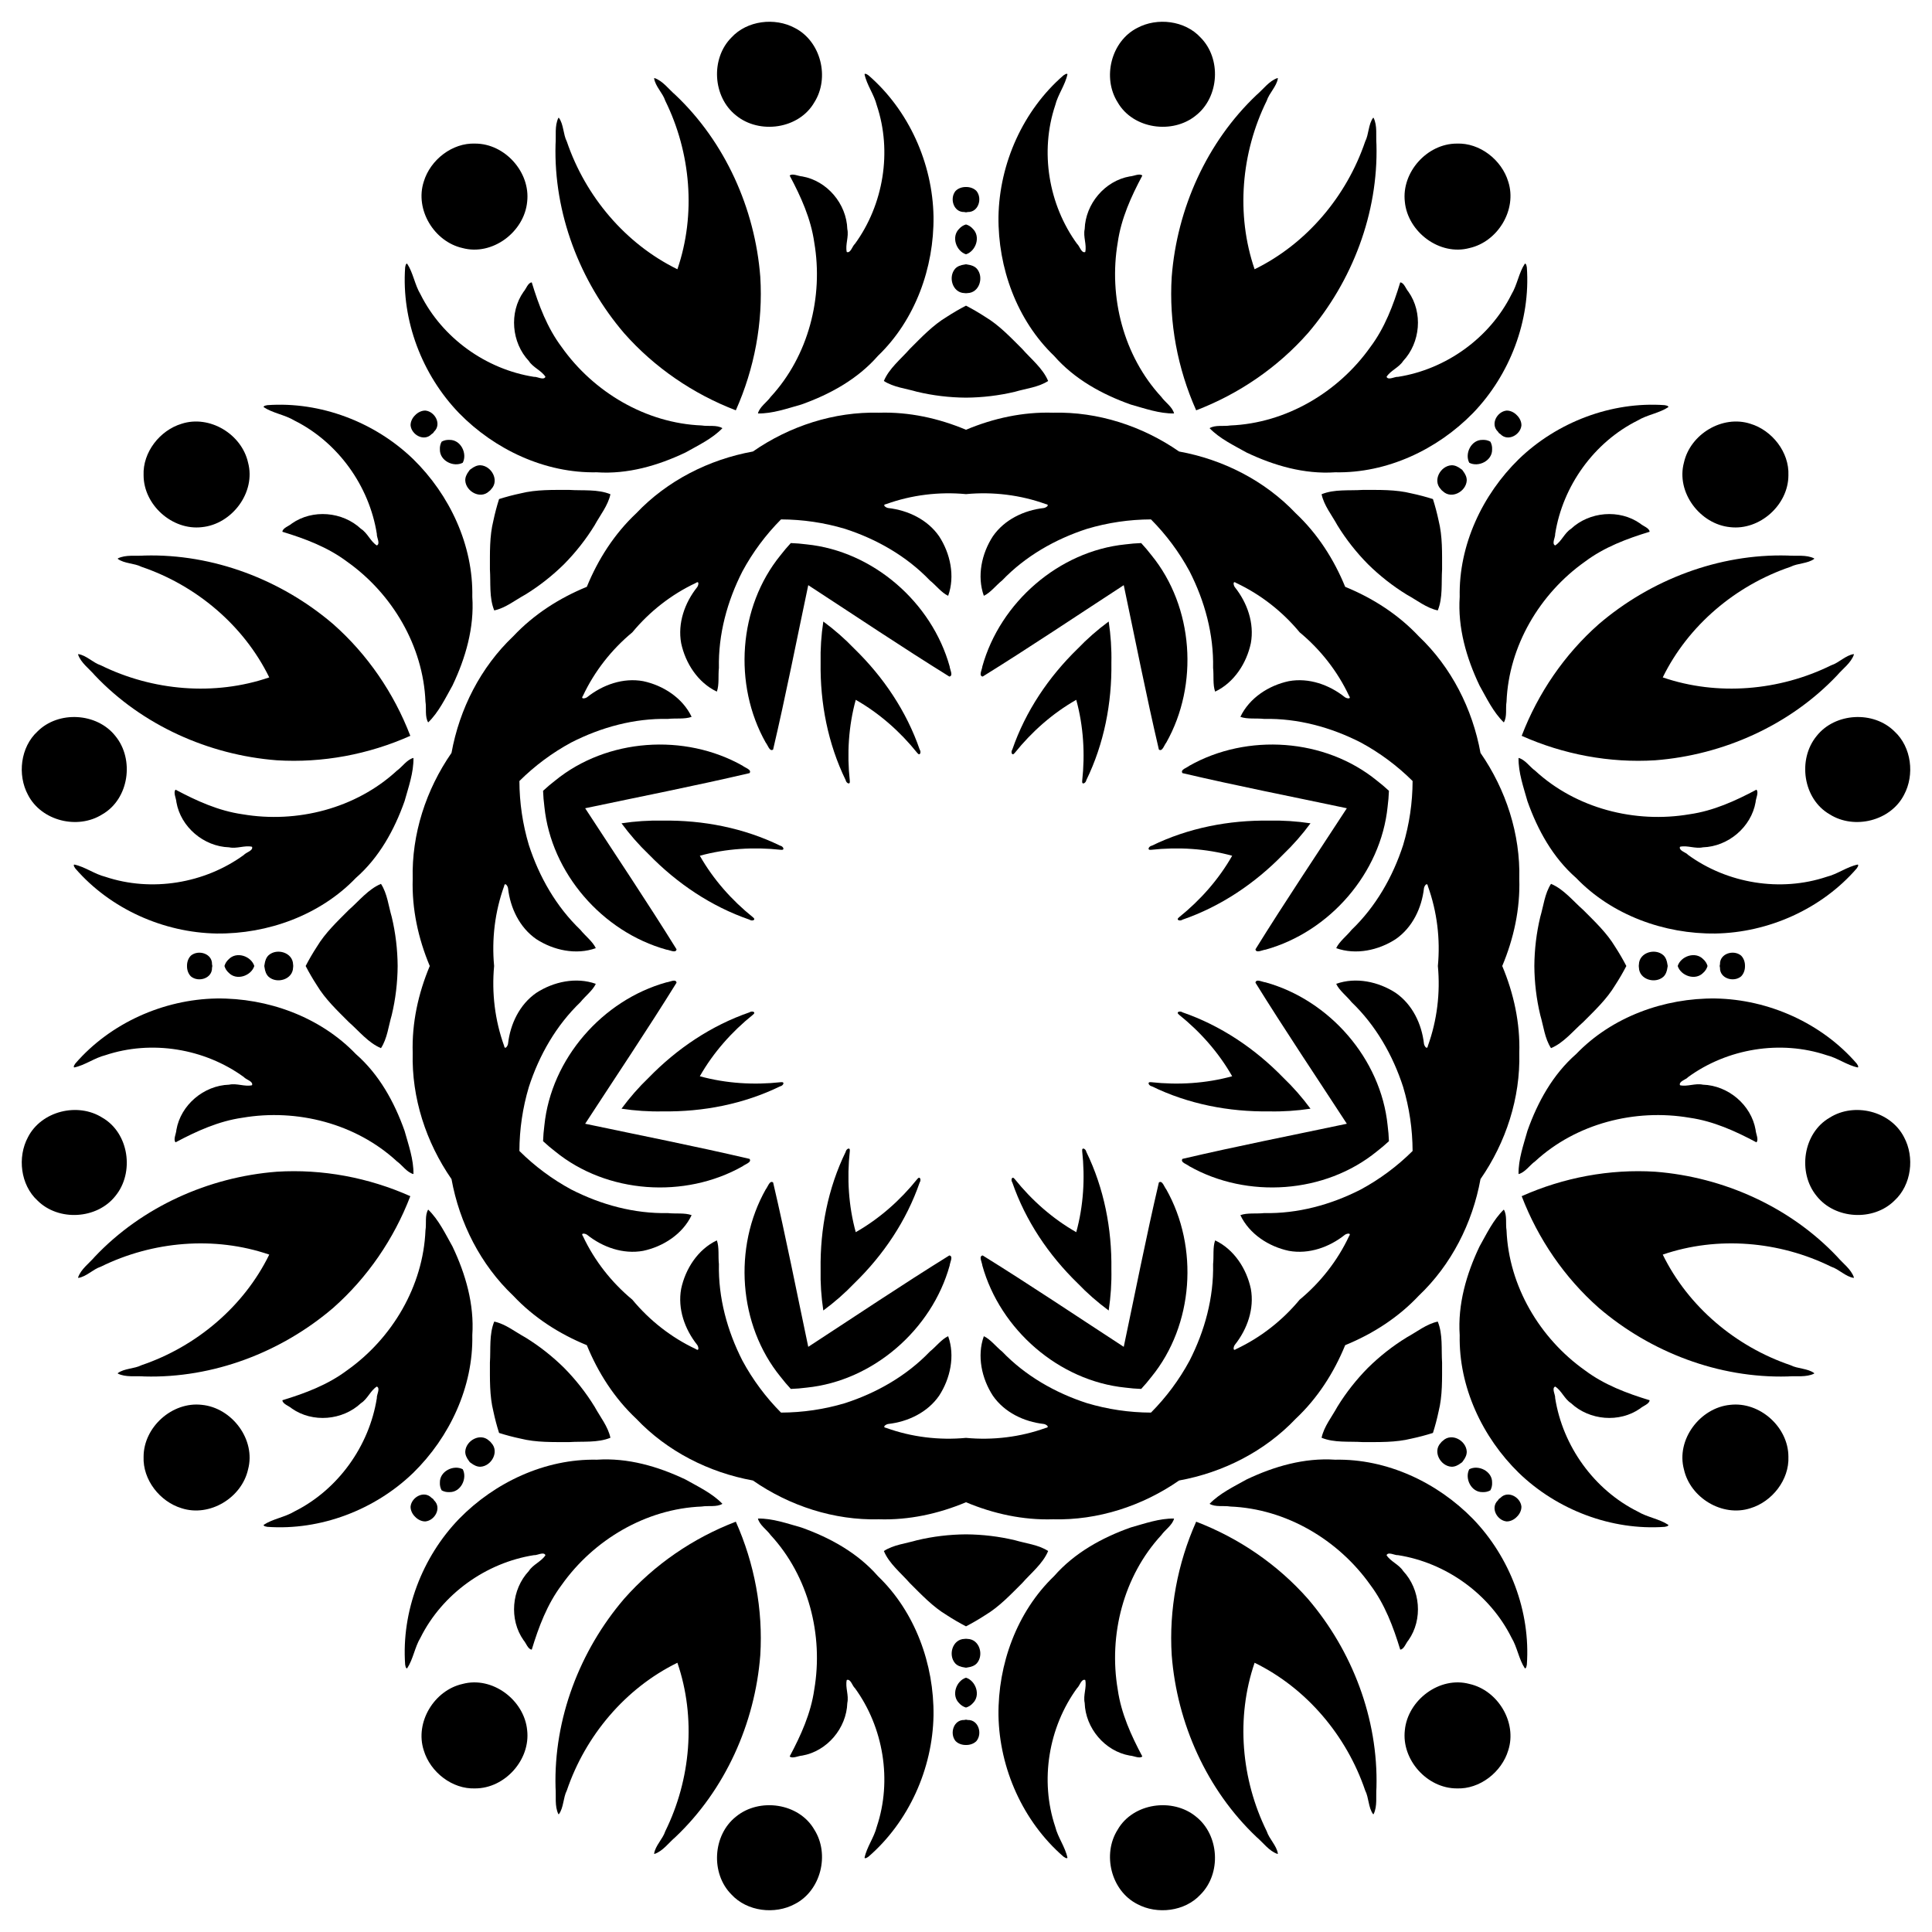 <?xml version="1.0" encoding="utf-8"?>

<!DOCTYPE svg PUBLIC "-//W3C//DTD SVG 1.1//EN" "http://www.w3.org/Graphics/SVG/1.1/DTD/svg11.dtd">
<svg version="1.1" id="Layer_1" xmlns="http://www.w3.org/2000/svg" xmlns:xlink="http://www.w3.org/1999/xlink" x="0px" y="0px"
	 viewBox="0 0 1636.867 1636.867" enable-background="new 0 0 1636.867 1636.867" xml:space="preserve">
<g>
	<path d="M911.843,592.923c6.115,22.271,7.541,45.749,5.032,68.685c-0.468,3.857,3.128,1.827,3.495-0.624
		c15.032-30.842,21.717-65.207,21.241-99.424c0.256-11.721-0.539-23.427-2.282-34.995c-9.413,6.947-18.251,14.662-26.359,23.131
		c-24.531,23.858-44.104,52.884-55.283,85.323c-1.474,1.993-0.367,5.971,2.03,2.913C874.162,619.94,891.772,604.347,911.843,592.923
		z"/>
	<path d="M1043.944,725.024c-11.424,20.072-27.017,37.681-45.009,52.126c-3.058,2.397,0.92,3.504,2.913,2.03
		c32.438-11.179,61.464-30.752,85.323-55.283c8.469-8.108,16.184-16.946,23.131-26.359c-11.568-1.743-23.274-2.538-34.995-2.282
		c-34.216-0.476-68.581,6.208-99.423,21.241c-2.452,0.367-4.482,3.963-0.624,3.495
		C998.196,717.483,1021.674,718.909,1043.944,725.024z"/>
	<path d="M1043.944,911.843c-22.271,6.115-45.749,7.541-68.685,5.032c-3.857-0.468-1.827,3.128,0.624,3.495
		c30.842,15.032,65.207,21.717,99.423,21.241c11.721,0.256,23.427-0.539,34.995-2.282c-6.947-9.413-14.662-18.251-23.131-26.359
		c-23.858-24.531-52.884-44.104-85.323-55.283c-1.993-1.474-5.971-0.367-2.913,2.03
		C1016.928,874.162,1032.52,891.772,1043.944,911.843z"/>
	<path d="M911.843,1043.944c-20.072-11.424-37.681-27.017-52.126-45.009c-2.397-3.058-3.504,0.92-2.03,2.913
		c11.179,32.438,30.752,61.464,55.283,85.323c8.108,8.469,16.946,16.184,26.359,23.131c1.743-11.568,2.538-23.274,2.282-34.995
		c0.476-34.216-6.208-68.581-21.241-99.423c-0.367-2.452-3.963-4.482-3.495-0.624
		C919.384,998.196,917.958,1021.674,911.843,1043.944z"/>
	<path d="M725.024,1043.944c-6.115-22.271-7.541-45.749-5.032-68.685c0.468-3.857-3.128-1.827-3.495,0.624
		c-15.032,30.842-21.717,65.207-21.241,99.423c-0.256,11.721,0.539,23.427,2.282,34.995c9.413-6.947,18.251-14.662,26.359-23.131
		c24.531-23.858,44.104-52.884,55.283-85.323c1.474-1.993,0.367-5.971-2.03-2.913
		C762.706,1016.928,745.096,1032.52,725.024,1043.944z"/>
	<path d="M592.923,911.843c11.424-20.072,27.017-37.681,45.009-52.126c3.058-2.397-0.92-3.504-2.913-2.03
		c-32.439,11.179-61.465,30.752-85.323,55.283c-8.469,8.108-16.184,16.946-23.131,26.359c11.568,1.743,23.273,2.538,34.995,2.282
		c34.216,0.476,68.581-6.208,99.424-21.241c2.452-0.367,4.482-3.963,0.624-3.495C638.672,919.384,615.194,917.958,592.923,911.843z"
		/>
	<path d="M592.923,725.024c22.271-6.115,45.749-7.541,68.685-5.032c3.857,0.468,1.827-3.128-0.624-3.495
		c-30.842-15.032-65.207-21.717-99.424-21.241c-11.721-0.256-23.427,0.539-34.995,2.282c6.947,9.413,14.662,18.251,23.131,26.359
		c23.858,24.531,52.884,44.104,85.323,55.283c1.993,1.474,5.971,0.367,2.913-2.03C619.94,762.706,604.347,745.096,592.923,725.024z"
		/>
	<path d="M725.024,592.923c20.072,11.424,37.681,27.017,52.126,45.009c2.397,3.058,3.504-0.92,2.03-2.913
		c-11.179-32.439-30.752-61.465-55.283-85.323c-8.108-8.469-16.946-16.184-26.359-23.131c-1.743,11.568-2.538,23.273-2.282,34.995
		c-0.476,34.216,6.208,68.581,21.241,99.424c0.367,2.452,3.963,4.482,3.495,0.624C717.483,638.672,718.909,615.194,725.024,592.923z
		"/>
	<path d="M975.162,440.058c12.95,13.024,24.013,27.933,32.671,43.984c12.894,25.25,20.541,53.339,19.943,81.802
		c0.746,6.469-0.396,14.314,1.75,20.121c16.046-7.611,26.637-24.053,30.241-41.07c3.076-16.934-3.034-34.209-13.551-47.408
		c-1.176-1.505-2.03-5.918,1.239-3.532c20.604,9.679,39.095,24.158,53.675,41.783c17.625,14.58,32.104,33.071,41.783,53.675
		c2.386,3.269-2.027,2.415-3.532,1.239c-13.2-10.518-30.474-16.627-47.408-13.551c-17.017,3.604-33.459,14.195-41.07,30.241
		c5.807,2.145,13.652,1.004,20.121,1.75c28.464-0.598,56.553,7.049,81.802,19.943c16.051,8.658,30.96,19.721,43.984,32.671
		c-0.052,18.366-2.772,36.731-8,54.203c-8.737,26.971-23.191,52.241-43.741,71.945c-4.047,5.102-10.401,9.842-12.99,15.465
		c16.728,5.964,35.844,1.827,50.425-7.657c14.149-9.799,22.044-26.334,23.94-43.105c0.233-1.896,2.75-5.62,3.374-1.621
		c7.725,21.414,10.562,44.727,8.409,67.499c2.153,22.772-0.684,46.085-8.409,67.499c-0.624,3.999-3.141,0.274-3.374-1.621
		c-1.896-16.771-9.792-33.306-23.94-43.105c-14.581-9.484-33.697-13.622-50.425-7.657c2.589,5.623,8.944,10.363,12.99,15.465
		c20.55,19.704,35.004,44.974,43.741,71.945c5.228,17.472,7.947,35.837,8,54.203c-13.024,12.95-27.933,24.013-43.984,32.671
		c-25.25,12.894-53.339,20.541-81.802,19.943c-6.469,0.746-14.314-0.396-20.121,1.75c7.611,16.046,24.053,26.637,41.07,30.241
		c16.934,3.076,34.209-3.034,47.408-13.551c1.505-1.176,5.918-2.03,3.532,1.239c-9.679,20.604-24.158,39.095-41.783,53.675
		c-14.58,17.625-33.071,32.104-53.675,41.783c-3.269,2.386-2.415-2.027-1.239-3.532c10.518-13.2,16.627-30.474,13.551-47.408
		c-3.604-17.017-14.195-33.459-30.241-41.07c-2.145,5.807-1.004,13.652-1.75,20.121c0.598,28.464-7.049,56.553-19.943,81.802
		c-8.658,16.051-19.721,30.96-32.671,43.984c-18.366-0.052-36.731-2.772-54.203-8c-26.971-8.737-52.241-23.191-71.945-43.741
		c-5.102-4.047-9.842-10.401-15.465-12.99c-5.964,16.728-1.827,35.844,7.657,50.425c9.799,14.149,26.334,22.044,43.105,23.94
		c1.896,0.233,5.62,2.75,1.621,3.374c-21.414,7.725-44.727,10.562-67.499,8.409c-22.772,2.153-46.085-0.684-67.499-8.409
		c-3.999-0.624-0.274-3.141,1.621-3.374c16.771-1.896,33.306-9.792,43.105-23.94c9.484-14.581,13.622-33.697,7.657-50.425
		c-5.623,2.589-10.363,8.944-15.465,12.99c-19.704,20.55-44.974,35.004-71.945,43.741c-17.472,5.228-35.837,7.947-54.203,8
		c-12.95-13.024-24.013-27.933-32.671-43.984c-12.894-25.25-20.541-53.339-19.943-81.802c-0.746-6.469,0.395-14.314-1.75-20.121
		c-16.046,7.611-26.637,24.053-30.241,41.07c-3.076,16.934,3.034,34.209,13.551,47.408c1.176,1.505,2.03,5.918-1.239,3.532
		c-20.604-9.679-39.095-24.158-53.675-41.783c-17.625-14.58-32.104-33.071-41.783-53.675c-2.386-3.269,2.027-2.415,3.532-1.239
		c13.2,10.518,30.475,16.627,47.408,13.551c17.017-3.604,33.459-14.195,41.07-30.241c-5.807-2.145-13.652-1.004-20.121-1.75
		c-28.464,0.598-56.553-7.049-81.802-19.943c-16.051-8.658-30.96-19.721-43.984-32.671c0.052-18.366,2.772-36.731,8-54.203
		c8.737-26.971,23.191-52.241,43.741-71.945c4.047-5.102,10.401-9.842,12.99-15.465c-16.728-5.964-35.844-1.827-50.425,7.657
		c-14.149,9.799-22.044,26.334-23.94,43.105c-0.233,1.896-2.75,5.62-3.374,1.621c-7.725-21.414-10.562-44.727-8.409-67.499
		c-2.153-22.772,0.684-46.085,8.409-67.499c0.624-3.999,3.142-0.274,3.374,1.621c1.896,16.771,9.792,33.306,23.94,43.105
		c14.581,9.484,33.697,13.622,50.425,7.657c-2.589-5.623-8.944-10.363-12.99-15.465c-20.55-19.704-35.004-44.974-43.741-71.945
		c-5.228-17.472-7.947-35.837-8-54.203c13.024-12.95,27.933-24.013,43.984-32.671c25.25-12.894,53.339-20.541,81.802-19.943
		c6.469-0.746,14.314,0.395,20.121-1.75c-7.611-16.046-24.053-26.637-41.07-30.241c-16.934-3.076-34.209,3.034-47.408,13.551
		c-1.505,1.176-5.918,2.03-3.532-1.239c9.679-20.604,24.158-39.095,41.783-53.675c14.58-17.625,33.071-32.104,53.675-41.783
		c3.269-2.386,2.415,2.027,1.239,3.532c-10.518,13.2-16.627,30.475-13.551,47.408c3.604,17.017,14.195,33.459,30.241,41.07
		c2.145-5.807,1.004-13.652,1.75-20.121c-0.598-28.464,7.049-56.553,19.943-81.802c8.658-16.051,19.721-30.96,32.671-43.984
		c18.366,0.052,36.731,2.772,54.203,8c26.971,8.737,52.241,23.191,71.945,43.741c5.102,4.047,9.842,10.401,15.465,12.99
		c5.964-16.728,1.827-35.844-7.657-50.425c-9.799-14.149-26.334-22.044-43.105-23.94c-1.896-0.233-5.62-2.75-1.621-3.374
		c21.414-7.725,44.727-10.562,67.499-8.409c22.772-2.153,46.085,0.684,67.499,8.409c3.999,0.624,0.274,3.142-1.621,3.374
		c-16.771,1.896-33.306,9.792-43.105,23.94c-9.484,14.581-13.622,33.697-7.657,50.425c5.623-2.589,10.363-8.944,15.465-12.99
		c19.704-20.55,44.974-35.004,71.945-43.741C938.43,442.83,956.796,440.111,975.162,440.058z M1139.686,497.181
		c-9.548-23.381-23.415-44.968-41.904-62.341c-26.181-27.592-61.5-45.534-98.795-52.302
		c-31.157-21.585-68.818-33.873-106.842-32.875c-25.358-0.789-50.428,4.67-73.712,14.451c-23.284-9.781-48.354-15.24-73.712-14.451
		c-38.023-0.998-75.684,11.29-106.842,32.875c-37.295,6.768-72.614,24.71-98.795,52.302c-18.489,17.373-32.356,38.96-41.904,62.341
		c-23.381,9.548-44.968,23.415-62.341,41.904c-27.592,26.181-45.534,61.5-52.302,98.795
		c-21.585,31.157-33.873,68.818-32.875,106.842c-0.789,25.358,4.67,50.428,14.451,73.712c-9.781,23.284-15.24,48.354-14.451,73.712
		c-0.998,38.023,11.29,75.684,32.875,106.842c6.768,37.295,24.71,72.614,52.302,98.795c17.373,18.489,38.96,32.356,62.341,41.904
		c9.548,23.381,23.415,44.968,41.904,62.341c26.181,27.592,61.5,45.534,98.795,52.302c31.157,21.585,68.818,33.873,106.842,32.875
		c25.358,0.789,50.428-4.67,73.712-14.451c23.284,9.781,48.354,15.24,73.712,14.451c38.023,0.998,75.684-11.29,106.842-32.875
		c37.295-6.768,72.614-24.71,98.795-52.302c18.489-17.373,32.356-38.96,41.904-62.341c23.381-9.548,44.968-23.415,62.341-41.904
		c27.592-26.181,45.534-61.5,52.302-98.795c21.585-31.157,33.873-68.818,32.875-106.842c0.789-25.358-4.67-50.428-14.451-73.712
		c9.781-23.284,15.24-48.354,14.451-73.712c0.998-38.023-11.29-75.684-32.875-106.842c-6.768-37.295-24.71-72.614-52.302-98.795
		C1184.655,520.596,1163.067,506.729,1139.686,497.181z"/>
	<path d="M952.083,495.776c9.813,46.436,18.946,93.081,29.76,139.251c2.928,2.261,4.72-4.194,6.236-5.809
		c27.716-49.064,23.284-114.951-12.545-158.863c-2.721-3.537-5.619-6.962-8.678-10.246c-4.485,0.159-8.956,0.532-13.381,1.109
		c-56.386,5.715-106.109,49.171-121.204,103.462c-0.07,2.215-3.367,8.046,0.302,8.517
		C872.868,548.197,912.309,521.672,952.083,495.776z"/>
	<path d="M1141.092,684.784c-25.896,39.774-52.422,79.215-77.422,119.509c0.471,3.669,6.303,0.372,8.517,0.302
		c54.292-15.095,97.747-64.818,103.462-121.204c0.577-4.425,0.95-8.896,1.109-13.381c-3.284-3.059-6.709-5.957-10.246-8.678
		c-43.912-35.829-109.799-40.261-158.863-12.545c-1.615,1.517-8.07,3.308-5.809,6.236
		C1048.011,665.838,1094.656,674.971,1141.092,684.784z"/>
	<path d="M1141.092,952.083c-46.436,9.813-93.081,18.946-139.251,29.76c-2.261,2.928,4.194,4.72,5.809,6.236
		c49.064,27.716,114.951,23.284,158.863-12.545c3.537-2.721,6.962-5.619,10.246-8.678c-0.159-4.485-0.532-8.956-1.109-13.381
		c-5.715-56.386-49.171-106.109-103.462-121.204c-2.214-0.07-8.046-3.367-8.517,0.302
		C1088.67,872.868,1115.195,912.309,1141.092,952.083z"/>
	<path d="M952.083,1141.092c-39.774-25.896-79.215-52.422-119.509-77.422c-3.669,0.471-0.372,6.303-0.302,8.517
		c15.095,54.292,64.818,97.747,121.204,103.462c4.425,0.577,8.896,0.95,13.381,1.109c3.059-3.284,5.957-6.709,8.678-10.246
		c35.829-43.912,40.261-109.799,12.545-158.863c-1.517-1.615-3.308-8.07-6.236-5.809
		C971.029,1048.011,961.896,1094.656,952.083,1141.092z"/>
	<path d="M684.784,1141.092c-9.813-46.436-18.946-93.081-29.76-139.251c-2.928-2.261-4.72,4.194-6.236,5.809
		c-27.716,49.064-23.284,114.951,12.545,158.863c2.721,3.537,5.619,6.962,8.678,10.246c4.485-0.159,8.956-0.532,13.381-1.109
		c56.386-5.715,106.109-49.171,121.204-103.462c0.07-2.214,3.367-8.046-0.302-8.517
		C763.999,1088.67,724.559,1115.195,684.784,1141.092z"/>
	<path d="M495.776,952.083c25.897-39.774,52.422-79.215,77.422-119.509c-0.471-3.669-6.303-0.372-8.517-0.302
		c-54.292,15.095-97.747,64.818-103.462,121.204c-0.577,4.425-0.95,8.896-1.109,13.381c3.284,3.059,6.709,5.957,10.246,8.678
		c43.912,35.829,109.799,40.261,158.863,12.545c1.615-1.517,8.07-3.308,5.809-6.236
		C588.857,971.029,542.212,961.896,495.776,952.083z"/>
	<path d="M495.776,684.784c46.436-9.813,93.081-18.946,139.251-29.76c2.261-2.928-4.194-4.72-5.809-6.236
		c-49.064-27.716-114.951-23.284-158.863,12.545c-3.537,2.721-6.962,5.619-10.246,8.678c0.159,4.485,0.532,8.956,1.109,13.381
		c5.715,56.386,49.171,106.109,103.462,121.204c2.215,0.07,8.046,3.367,8.517-0.302
		C548.197,763.999,521.672,724.559,495.776,684.784z"/>
	<path d="M684.784,495.776c39.774,25.897,79.215,52.422,119.509,77.422c3.669-0.471,0.372-6.303,0.302-8.517
		c-15.095-54.292-64.818-97.747-121.204-103.462c-4.425-0.577-8.896-0.95-13.381-1.109c-3.059,3.284-5.957,6.709-8.678,10.246
		c-35.829,43.912-40.261,109.799-12.545,158.863c1.517,1.615,3.308,8.07,6.236,5.809
		C665.838,588.857,674.971,542.212,684.784,495.776z"/>
	<path d="M1214.04,422.828c-5.96-1.893-12.014-3.494-18.135-4.788c-13.541-3.402-27.571-2.92-41.414-2.964v0
		c-11.508,0.752-23.97-0.757-34.792,3.665c1.979,9.484,8.738,17.755,13.374,26.266c7.312,11.919,16.025,22.965,25.851,32.937
		c9.972,9.825,21.019,18.539,32.937,25.851c8.511,4.636,16.782,11.395,26.266,13.374c4.422-10.822,2.913-23.284,3.665-34.792l0,0
		c-0.044-13.842,0.438-27.873-2.964-41.414C1217.533,434.841,1215.932,428.788,1214.04,422.828z"/>
	<path d="M1377.905,818.434c-2.876-5.553-6.025-10.965-9.438-16.209c-7.169-11.98-17.431-21.561-27.188-31.38l0,0
		c-8.669-7.606-16.414-17.484-27.193-22.011c-5.307,8.106-6.376,18.734-9.116,28.03c-3.258,13.598-4.907,27.57-5.011,41.569
		c0.104,13.999,1.754,27.971,5.011,41.569c2.74,9.296,3.809,19.924,9.116,28.03c10.779-4.526,18.524-14.405,27.193-22.011l0,0
		c9.757-9.819,20.019-19.4,27.188-31.38C1371.88,829.399,1375.029,823.987,1377.905,818.434z"/>
	<path d="M1214.04,1214.04c1.893-5.96,3.494-12.014,4.788-18.135c3.402-13.541,2.92-27.571,2.964-41.414l0,0
		c-0.752-11.508,0.757-23.97-3.665-34.792c-9.484,1.979-17.755,8.738-26.266,13.374c-11.919,7.312-22.965,16.025-32.937,25.851
		c-9.825,9.972-18.539,21.019-25.851,32.937c-4.636,8.511-11.395,16.782-13.374,26.266c10.822,4.422,23.284,2.913,34.792,3.665l0,0
		c13.842-0.044,27.873,0.438,41.414-2.964C1202.026,1217.533,1208.079,1215.932,1214.04,1214.04z"/>
	<path d="M818.434,1377.905c5.553-2.876,10.965-6.025,16.209-9.438c11.98-7.169,21.561-17.431,31.38-27.188l0,0
		c7.606-8.669,17.484-16.414,22.011-27.193c-8.106-5.307-18.734-6.376-28.03-9.116c-13.598-3.258-27.57-4.907-41.569-5.011
		c-13.999,0.104-27.971,1.754-41.569,5.011c-9.296,2.74-19.924,3.809-28.03,9.116c4.526,10.779,14.405,18.524,22.011,27.193l0,0
		c9.819,9.757,19.4,20.019,31.38,27.188C807.468,1371.88,812.881,1375.029,818.434,1377.905z"/>
	<path d="M422.828,1214.04c5.96,1.893,12.014,3.494,18.135,4.788c13.541,3.402,27.571,2.92,41.414,2.964l0,0
		c11.508-0.752,23.97,0.757,34.792-3.665c-1.979-9.484-8.738-17.755-13.374-26.266c-7.312-11.919-16.025-22.965-25.851-32.937
		c-9.972-9.825-21.019-18.539-32.937-25.851c-8.511-4.636-16.782-11.395-26.266-13.374c-4.421,10.822-2.913,23.284-3.665,34.792h0
		c0.044,13.842-0.437,27.873,2.964,41.414C419.334,1202.026,420.935,1208.079,422.828,1214.04z"/>
	<path d="M258.962,818.434c2.876,5.553,6.025,10.965,9.438,16.209c7.169,11.98,17.431,21.561,27.188,31.38l0,0
		c8.669,7.606,16.414,17.484,27.193,22.011c5.307-8.106,6.376-18.734,9.116-28.03c3.258-13.598,4.907-27.57,5.011-41.569
		c-0.104-13.999-1.754-27.971-5.011-41.569c-2.74-9.296-3.809-19.924-9.116-28.03c-10.779,4.526-18.524,14.405-27.193,22.011l0,0
		c-9.757,9.819-20.019,19.4-27.188,31.38C264.987,807.468,261.838,812.881,258.962,818.434z"/>
	<path d="M422.828,422.828c-1.893,5.96-3.494,12.014-4.788,18.135c-3.402,13.541-2.92,27.571-2.964,41.414h0
		c0.752,11.508-0.757,23.97,3.665,34.792c9.484-1.979,17.755-8.738,26.266-13.374c11.919-7.312,22.965-16.025,32.937-25.851
		c9.825-9.972,18.539-21.019,25.851-32.937c4.636-8.511,11.395-16.782,13.374-26.266c-10.822-4.421-23.284-2.913-34.792-3.665v0
		c-13.842,0.044-27.873-0.437-41.414,2.964C434.841,419.334,428.788,420.935,422.828,422.828z"/>
	<path d="M818.434,258.962c-5.553,2.876-10.965,6.025-16.209,9.438c-11.98,7.169-21.561,17.431-31.38,27.188l0,0
		c-7.606,8.669-17.484,16.414-22.011,27.193c8.106,5.307,18.734,6.376,28.03,9.116c13.598,3.258,27.57,4.907,41.569,5.011
		c13.999-0.104,27.971-1.754,41.569-5.011c9.296-2.74,19.924-3.809,28.03-9.116c-4.526-10.779-14.405-18.524-22.011-27.193l0,0
		c-9.819-9.757-19.4-20.019-31.38-27.188C829.399,264.987,823.987,261.838,818.434,258.962z"/>
	<path d="M1293.601,226.444c-0.301-0.991-0.308-2.944-1.636-3.126v0c-5.175,7.762-6.442,17.911-11.358,26.059
		c-18.415,36.957-55.437,63.501-96.135,69.9c-2.667-0.325-8.332,3.235-9.729-0.03c3.417-5.402,10.475-7.785,14.069-13.394
		c14.641-15.593,16.865-41.001,4.502-58.623c-2.094-2.243-3.812-7.888-6.979-7.97c-5.881,19.318-13.085,38.48-25.335,54.791
		c-27.109,38.276-71.425,64.51-118.627,66.42c-5.593,0.946-12.722-0.659-17.571,2.294c8.635,8.921,20.476,14.525,31.262,20.591
		c23.364,11.144,49.054,18.551,75.164,16.794c43.715,0.892,86.459-19.162,116.724-50.151
		C1279.275,317.552,1296.84,271.533,1293.601,226.444z"/>
	<path d="M735.828,63.84c-0.913-0.488-2.299-1.864-3.368-1.054l0,0c1.829,9.148,8.11,17.22,10.395,26.458
		c13.111,39.153,5.702,84.102-18.551,117.404c-2.116,1.656-3.604,8.179-6.901,6.858c-1.404-6.235,1.902-12.912,0.478-19.419
		c-0.673-21.379-17.067-40.917-38.269-44.636c-3.066-0.105-8.273-2.882-10.57-0.701c9.502,17.818,17.957,36.462,20.829,56.657
		c7.897,46.234-4.89,96.121-36.916,130.848c-3.286,4.623-9.462,8.53-10.803,14.047c12.414,0.202,24.749-4.208,36.665-7.546
		c24.4-8.641,47.804-21.569,65.023-41.274c31.542-30.281,47.586-74.685,47.074-117.999C790.121,138.393,770,93.432,735.828,63.84z"
		/>
	<path d="M226.444,343.266c-0.991,0.301-2.944,0.308-3.126,1.636h0c7.762,5.175,17.911,6.442,26.059,11.358
		c36.957,18.415,63.501,55.437,69.9,96.135c-0.325,2.667,3.235,8.332-0.03,9.729c-5.402-3.417-7.785-10.475-13.394-14.069
		c-15.593-14.641-41.001-16.865-58.623-4.502c-2.243,2.094-7.888,3.812-7.97,6.979c19.318,5.881,38.48,13.085,54.791,25.335
		c38.276,27.109,64.51,71.425,66.42,118.627c0.946,5.592-0.659,12.722,2.294,17.571c8.921-8.635,14.525-20.476,20.591-31.262
		c11.144-23.364,18.551-49.054,16.794-75.164c0.892-43.715-19.162-86.459-50.151-116.724
		C317.552,357.593,271.533,340.027,226.444,343.266z"/>
	<path d="M63.84,901.039c-0.488,0.913-1.864,2.299-1.054,3.368l0,0c9.148-1.829,17.22-8.11,26.458-10.395
		c39.153-13.111,84.102-5.702,117.404,18.551c1.656,2.116,8.179,3.604,6.858,6.901c-6.235,1.404-12.912-1.902-19.419-0.478
		c-21.379,0.673-40.917,17.067-44.636,38.269c-0.105,3.066-2.882,8.273-0.701,10.57c17.818-9.502,36.462-17.957,56.657-20.829
		c46.234-7.897,96.121,4.89,130.848,36.916c4.623,3.286,8.53,9.462,14.047,10.803c0.202-12.414-4.208-24.749-7.546-36.665
		c-8.641-24.4-21.569-47.804-41.274-65.023c-30.281-31.542-74.685-47.586-117.999-47.074
		C138.393,846.747,93.432,866.867,63.84,901.039z"/>
	<path d="M343.266,1410.423c0.301,0.991,0.308,2.944,1.636,3.126v0c5.175-7.762,6.442-17.911,11.358-26.059
		c18.415-36.957,55.437-63.501,96.135-69.9c2.667,0.325,8.332-3.234,9.729,0.03c-3.417,5.402-10.475,7.785-14.069,13.394
		c-14.641,15.593-16.865,41.001-4.502,58.623c2.094,2.243,3.812,7.888,6.979,7.97c5.881-19.318,13.085-38.48,25.335-54.791
		c27.109-38.276,71.425-64.51,118.627-66.42c5.592-0.946,12.722,0.659,17.571-2.294c-8.635-8.921-20.476-14.525-31.262-20.591
		c-23.364-11.144-49.054-18.551-75.164-16.794c-43.715-0.892-86.459,19.162-116.724,50.151
		C357.593,1319.316,340.027,1365.335,343.266,1410.423z"/>
	<path d="M901.039,1573.028c0.913,0.488,2.299,1.864,3.368,1.053l0,0c-1.829-9.147-8.11-17.22-10.395-26.458
		c-13.111-39.153-5.702-84.102,18.551-117.404c2.116-1.656,3.604-8.179,6.901-6.858c1.404,6.235-1.902,12.912-0.478,19.419
		c0.673,21.379,17.067,40.917,38.269,44.636c3.066,0.105,8.273,2.882,10.57,0.701c-9.502-17.818-17.957-36.462-20.829-56.657
		c-7.897-46.234,4.89-96.121,36.916-130.848c3.286-4.623,9.462-8.529,10.803-14.047c-12.414-0.202-24.749,4.208-36.665,7.546
		c-24.4,8.641-47.804,21.569-65.023,41.274c-31.542,30.281-47.586,74.685-47.074,117.999
		C846.747,1498.475,866.867,1543.435,901.039,1573.028z"/>
	<path d="M1410.423,1293.601c0.991-0.301,2.944-0.308,3.126-1.636h0c-7.762-5.175-17.911-6.442-26.059-11.358
		c-36.957-18.415-63.501-55.437-69.9-96.135c0.325-2.667-3.234-8.332,0.03-9.729c5.402,3.417,7.785,10.475,13.394,14.069
		c15.593,14.641,41.001,16.865,58.623,4.502c2.243-2.094,7.888-3.812,7.97-6.979c-19.318-5.881-38.48-13.085-54.791-25.335
		c-38.276-27.109-64.51-71.425-66.42-118.627c-0.946-5.593,0.659-12.722-2.294-17.571c-8.921,8.635-14.525,20.476-20.591,31.262
		c-11.144,23.364-18.551,49.054-16.794,75.164c-0.892,43.715,19.162,86.459,50.151,116.724
		C1319.316,1279.275,1365.335,1296.84,1410.423,1293.601z"/>
	<path d="M1573.028,735.828c0.488-0.913,1.864-2.299,1.053-3.368l0,0c-9.147,1.829-17.22,8.11-26.458,10.395
		c-39.153,13.111-84.102,5.702-117.404-18.551c-1.656-2.116-8.179-3.604-6.858-6.901c6.235-1.404,12.912,1.902,19.419,0.478
		c21.379-0.673,40.917-17.067,44.636-38.269c0.105-3.066,2.882-8.273,0.701-10.57c-17.818,9.502-36.462,17.957-56.657,20.829
		c-46.234,7.897-96.121-4.89-130.848-36.916c-4.623-3.286-8.529-9.462-14.047-10.803c-0.202,12.414,4.208,24.749,7.546,36.665
		c8.641,24.4,21.569,47.804,41.274,65.023c30.281,31.542,74.685,47.586,117.999,47.074
		C1498.475,790.121,1543.435,770,1573.028,735.828z"/>
	<path d="M1410.423,343.266c0.991,0.301,2.944,0.308,3.126,1.636h0c-7.762,5.175-17.911,6.442-26.059,11.358
		c-36.957,18.415-63.501,55.437-69.9,96.135c0.325,2.667-3.234,8.332,0.03,9.729c5.402-3.417,7.785-10.475,13.394-14.069
		c15.593-14.641,41.001-16.865,58.623-4.502c2.243,2.094,7.888,3.812,7.97,6.979c-19.318,5.881-38.48,13.085-54.791,25.335
		c-38.276,27.109-64.51,71.425-66.42,118.627c-0.946,5.592,0.659,12.722-2.294,17.571c-8.921-8.635-14.525-20.476-20.591-31.262
		c-11.144-23.364-18.551-49.054-16.794-75.164c-0.892-43.715,19.162-86.459,50.151-116.724
		C1319.316,357.593,1365.335,340.027,1410.423,343.266z"/>
	<path d="M901.039,63.84c0.913-0.488,2.299-1.864,3.368-1.054l0,0c-1.829,9.148-8.11,17.22-10.395,26.458
		c-13.111,39.153-5.702,84.102,18.551,117.404c2.116,1.656,3.604,8.179,6.901,6.858c1.404-6.235-1.902-12.912-0.478-19.419
		c0.673-21.379,17.067-40.917,38.269-44.636c3.066-0.105,8.273-2.882,10.57-0.701c-9.502,17.818-17.957,36.462-20.829,56.657
		c-7.897,46.234,4.89,96.121,36.916,130.848c3.286,4.623,9.462,8.53,10.803,14.047c-12.414,0.202-24.749-4.208-36.665-7.546
		c-24.4-8.641-47.804-21.569-65.023-41.274c-31.542-30.281-47.586-74.685-47.074-117.999
		C846.747,138.393,866.867,93.432,901.039,63.84z"/>
	<path d="M343.266,226.444c0.301-0.991,0.308-2.944,1.636-3.126v0c5.175,7.762,6.442,17.911,11.358,26.059
		c18.415,36.957,55.437,63.501,96.135,69.9c2.667-0.325,8.332,3.235,9.729-0.03c-3.417-5.402-10.475-7.785-14.069-13.394
		c-14.641-15.593-16.865-41.001-4.502-58.623c2.094-2.243,3.812-7.888,6.979-7.97c5.881,19.318,13.085,38.48,25.335,54.791
		c27.109,38.276,71.425,64.51,118.627,66.42c5.592,0.946,12.722-0.659,17.571,2.294c-8.635,8.921-20.476,14.525-31.262,20.591
		c-23.364,11.144-49.054,18.551-75.164,16.794c-43.715,0.892-86.459-19.162-116.724-50.151
		C357.593,317.552,340.027,271.533,343.266,226.444z"/>
	<path d="M63.84,735.828c-0.488-0.913-1.864-2.299-1.054-3.368l0,0c9.148,1.829,17.22,8.11,26.458,10.395
		c39.153,13.111,84.102,5.702,117.404-18.551c1.656-2.116,8.179-3.604,6.858-6.901c-6.235-1.404-12.912,1.902-19.419,0.478
		c-21.379-0.673-40.917-17.067-44.636-38.269c-0.105-3.066-2.882-8.273-0.701-10.57c17.818,9.502,36.462,17.957,56.657,20.829
		c46.234,7.897,96.121-4.89,130.848-36.916c4.623-3.286,8.53-9.462,14.047-10.803c0.202,12.414-4.208,24.749-7.546,36.665
		c-8.641,24.4-21.569,47.804-41.274,65.023c-30.281,31.542-74.685,47.586-117.999,47.074C138.393,790.121,93.432,770,63.84,735.828z
		"/>
	<path d="M226.444,1293.601c-0.991-0.301-2.944-0.308-3.126-1.636h0c7.762-5.175,17.911-6.442,26.059-11.358
		c36.957-18.415,63.501-55.437,69.9-96.135c-0.325-2.667,3.235-8.332-0.03-9.729c-5.402,3.417-7.785,10.475-13.394,14.069
		c-15.593,14.641-41.001,16.865-58.623,4.502c-2.243-2.094-7.888-3.812-7.97-6.979c19.318-5.881,38.48-13.085,54.791-25.335
		c38.276-27.109,64.51-71.425,66.42-118.627c0.946-5.593-0.659-12.722,2.294-17.571c8.921,8.635,14.525,20.476,20.591,31.262
		c11.144,23.364,18.551,49.054,16.794,75.164c0.892,43.715-19.162,86.459-50.151,116.724
		C317.552,1279.275,271.533,1296.84,226.444,1293.601z"/>
	<path d="M735.828,1573.028c-0.913,0.488-2.299,1.864-3.368,1.053l0,0c1.829-9.147,8.11-17.22,10.395-26.458
		c13.111-39.153,5.702-84.102-18.551-117.404c-2.116-1.656-3.604-8.179-6.901-6.858c-1.404,6.235,1.902,12.912,0.478,19.419
		c-0.673,21.379-17.067,40.917-38.269,44.636c-3.066,0.105-8.273,2.882-10.57,0.701c9.502-17.818,17.957-36.462,20.829-56.657
		c7.897-46.234-4.89-96.121-36.916-130.848c-3.286-4.623-9.462-8.529-10.803-14.047c12.414-0.202,24.749,4.208,36.665,7.546
		c24.4,8.641,47.804,21.569,65.023,41.274c31.542,30.281,47.586,74.685,47.074,117.999
		C790.121,1498.475,770,1543.435,735.828,1573.028z"/>
	<path d="M1293.601,1410.423c-0.301,0.991-0.308,2.944-1.636,3.126v0c-5.175-7.762-6.442-17.911-11.358-26.059
		c-18.415-36.957-55.437-63.501-96.135-69.9c-2.667,0.325-8.332-3.234-9.729,0.03c3.417,5.402,10.475,7.785,14.069,13.394
		c14.641,15.593,16.865,41.001,4.502,58.623c-2.094,2.243-3.812,7.888-6.979,7.97c-5.881-19.318-13.085-38.48-25.335-54.791
		c-27.109-38.276-71.425-64.51-118.627-66.42c-5.593-0.946-12.722,0.659-17.571-2.294c8.635-8.921,20.476-14.525,31.262-20.591
		c23.364-11.144,49.054-18.551,75.164-16.794c43.715-0.892,86.459,19.162,116.724,50.151
		C1279.275,1319.316,1296.84,1365.335,1293.601,1410.423z"/>
	<path d="M1573.028,901.039c0.488,0.913,1.864,2.299,1.053,3.368l0,0c-9.147-1.829-17.22-8.11-26.458-10.395
		c-39.153-13.111-84.102-5.702-117.404,18.551c-1.656,2.116-8.179,3.604-6.858,6.901c6.235,1.404,12.912-1.902,19.419-0.478
		c21.379,0.673,40.917,17.067,44.636,38.269c0.105,3.066,2.882,8.273,0.701,10.57c-17.818-9.502-36.462-17.957-56.657-20.829
		c-46.234-7.897-96.121,4.89-130.848,36.916c-4.623,3.286-8.529,9.462-14.047,10.803c-0.202-12.414,4.208-24.749,7.546-36.665
		c8.641-24.4,21.569-47.804,41.274-65.023c30.281-31.542,74.685-47.586,117.999-47.074
		C1498.475,846.747,1543.435,866.867,1573.028,901.039z"/>
	<path d="M1013.447,347.631c36.16-13.84,69.06-36.332,94.655-65.358c37.643-43.977,59.671-101.72,58.089-159.831
		c-0.606-7.396,0.914-15.869-2.428-22.601c-0.13-0.052-0.276-0.064-0.411-0.027l0,0c-4.116,5.65-3.534,13.842-6.734,20.139
		c-15.745,46.351-49.561,86.58-93.667,108.164c-15.925-46.45-11.391-98.808,10.251-142.716c2.19-6.715,8.394-12.096,9.479-19.002
		l0,0c-0.069-0.121-0.181-0.215-0.31-0.271c-7.123,2.397-12.039,9.464-17.698,14.264c-42.209,39.973-67.464,96.379-71.943,154.093
		C990.304,273.107,997.664,312.275,1013.447,347.631z"/>
	<path d="M1289.237,623.421c35.355,15.782,74.523,23.143,113.146,20.716c57.714-4.479,114.121-29.734,154.093-71.943
		c4.801-5.658,11.867-10.575,14.264-17.698c-0.056-0.129-0.15-0.241-0.271-0.31l0-0.001c-6.906,1.085-12.287,7.289-19.002,9.479
		c-43.909,21.642-96.266,26.177-142.716,10.251c21.584-44.106,61.813-77.922,108.164-93.667c6.297-3.2,14.489-2.618,20.139-6.734
		l0,0c0.037-0.135,0.024-0.28-0.027-0.411c-6.731-3.342-15.205-1.821-22.601-2.428c-58.111-1.581-115.854,20.447-159.831,58.089
		C1325.568,554.36,1303.077,587.261,1289.237,623.421z"/>
	<path d="M1289.237,1013.447c13.84,36.16,36.332,69.06,65.358,94.655c43.977,37.643,101.72,59.671,159.831,58.089
		c7.396-0.606,15.869,0.914,22.601-2.428c0.052-0.13,0.064-0.276,0.027-0.411l0,0c-5.65-4.116-13.842-3.534-20.139-6.734
		c-46.351-15.745-86.58-49.561-108.164-93.667c46.45-15.925,98.807-11.391,142.716,10.251c6.715,2.19,12.096,8.394,19.002,9.479l0,0
		c0.121-0.069,0.215-0.181,0.271-0.31c-2.397-7.123-9.464-12.039-14.264-17.698c-39.973-42.209-96.38-67.464-154.093-71.943
		C1363.76,990.304,1324.592,997.664,1289.237,1013.447z"/>
	<path d="M1013.447,1289.237c-15.782,35.355-23.143,74.523-20.716,113.146c4.479,57.714,29.734,114.121,71.943,154.093
		c5.658,4.801,10.575,11.867,17.698,14.264c0.129-0.056,0.241-0.15,0.31-0.271l0,0c-1.085-6.906-7.289-12.287-9.479-19.002
		c-21.642-43.909-26.177-96.266-10.251-142.716c44.106,21.584,77.922,61.813,93.667,108.164c3.2,6.297,2.618,14.489,6.734,20.139
		l0,0c0.135,0.037,0.28,0.024,0.411-0.027c3.342-6.731,1.821-15.205,2.428-22.601c1.581-58.111-20.447-115.854-58.089-159.831
		C1082.507,1325.568,1049.606,1303.077,1013.447,1289.237z"/>
	<path d="M623.421,1289.237c-36.16,13.84-69.06,36.332-94.655,65.358c-37.643,43.977-59.671,101.72-58.089,159.831
		c0.606,7.396-0.914,15.869,2.428,22.601c0.13,0.052,0.276,0.064,0.411,0.027l0,0c4.116-5.65,3.534-13.842,6.734-20.139
		c15.745-46.351,49.561-86.58,93.667-108.164c15.925,46.45,11.391,98.807-10.251,142.716c-2.19,6.715-8.394,12.096-9.479,19.002
		l0.001,0c0.069,0.121,0.181,0.215,0.31,0.271c7.123-2.397,12.039-9.464,17.698-14.264c42.209-39.973,67.463-96.38,71.943-154.093
		C646.563,1363.76,639.203,1324.592,623.421,1289.237z"/>
	<path d="M347.631,1013.447c-35.355-15.782-74.524-23.143-113.146-20.716c-57.714,4.479-114.121,29.734-154.093,71.943
		c-4.801,5.658-11.867,10.575-14.264,17.698c0.056,0.129,0.15,0.241,0.271,0.31l0,0c6.906-1.085,12.287-7.289,19.002-9.479
		c43.909-21.642,96.266-26.177,142.716-10.251c-21.584,44.106-61.813,77.922-108.164,93.667c-6.297,3.2-14.489,2.618-20.139,6.734
		l0,0c-0.037,0.135-0.024,0.28,0.027,0.411c6.731,3.342,15.205,1.821,22.601,2.428c58.111,1.581,115.854-20.447,159.831-58.089
		C311.299,1082.507,333.791,1049.606,347.631,1013.447z"/>
	<path d="M347.631,623.421c-13.84-36.16-36.332-69.06-65.358-94.655c-43.977-37.643-101.72-59.671-159.831-58.089
		c-7.396,0.606-15.869-0.914-22.601,2.428c-0.052,0.13-0.064,0.276-0.027,0.411l0,0c5.65,4.116,13.842,3.534,20.139,6.734
		c46.351,15.745,86.58,49.561,108.164,93.667c-46.45,15.925-98.808,11.391-142.716-10.251c-6.715-2.19-12.096-8.394-19.002-9.479
		l0,0.001c-0.121,0.069-0.215,0.181-0.271,0.31c2.397,7.123,9.464,12.039,14.264,17.698c39.973,42.209,96.379,67.463,154.093,71.943
		C273.107,646.563,312.275,639.203,347.631,623.421z"/>
	<path d="M623.421,347.631c15.782-35.355,23.143-74.524,20.716-113.146c-4.479-57.714-29.734-114.121-71.943-154.093
		c-5.658-4.801-10.575-11.867-17.698-14.264c-0.129,0.056-0.241,0.15-0.31,0.271l-0.001,0c1.085,6.906,7.289,12.287,9.479,19.002
		c21.642,43.909,26.177,96.266,10.251,142.716c-44.106-21.584-77.922-61.813-93.667-108.164c-3.2-6.297-2.618-14.489-6.734-20.139
		l0,0c-0.135-0.037-0.28-0.024-0.411,0.027c-3.342,6.731-1.821,15.205-2.428,22.601c-1.581,58.111,20.447,115.854,58.089,159.831
		C554.36,311.299,587.261,333.791,623.421,347.631z"/>
	<path d="M1245,210.152c24.049-5.39,40.511-32.558,32.845-56.251c-5.532-18.424-24.116-33.058-43.639-32.244
		c-25.16,0.018-46.872,24.33-43.971,49.316C1192.691,196.556,1219.769,216.983,1245,210.152z"/>
	<path d="M689.941,86.686c13.194-20.817,5.624-51.668-16.55-63c-16.94-9.116-40.428-6.323-53.658,8.058
		c-17.778,17.804-15.939,50.347,3.779,65.964C643.34,114.06,676.931,109.357,689.941,86.686z"/>
	<path d="M210.152,391.867c-5.39-24.049-32.558-40.511-56.251-32.845c-18.424,5.532-33.058,24.116-32.244,43.639
		c0.018,25.16,24.33,46.872,49.316,43.971C196.556,444.176,216.983,417.098,210.152,391.867z"/>
	<path d="M86.686,946.926c-20.817-13.194-51.668-5.624-63,16.55c-9.116,16.94-6.323,40.428,8.058,53.657
		c17.804,17.778,50.347,15.939,65.964-3.779C114.06,993.527,109.357,959.936,86.686,946.926z"/>
	<path d="M391.867,1426.715c-24.049,5.39-40.511,32.558-32.845,56.251c5.532,18.425,24.116,33.058,43.639,32.244
		c25.16-0.018,46.872-24.33,43.971-49.316C444.176,1440.311,417.098,1419.884,391.867,1426.715z"/>
	<path d="M946.926,1550.182c-13.194,20.817-5.624,51.668,16.55,63c16.94,9.116,40.428,6.323,53.657-8.058
		c17.778-17.804,15.939-50.347-3.779-65.964C993.527,1522.808,959.936,1527.51,946.926,1550.182z"/>
	<path d="M1426.715,1245c5.39,24.049,32.558,40.511,56.251,32.845c18.425-5.532,33.058-24.116,32.244-43.639
		c-0.018-25.16-24.33-46.872-49.316-43.971C1440.311,1192.691,1419.884,1219.769,1426.715,1245z"/>
	<path d="M1550.182,689.941c20.817,13.194,51.668,5.624,63-16.55c9.116-16.94,6.323-40.428-8.058-53.658
		c-17.804-17.778-50.347-15.939-65.964,3.779C1522.808,643.34,1527.51,676.931,1550.182,689.941z"/>
	<path d="M1426.715,391.867c5.39-24.049,32.558-40.511,56.251-32.845c18.425,5.532,33.058,24.116,32.244,43.639
		c-0.018,25.16-24.33,46.872-49.316,43.971C1440.311,444.176,1419.884,417.098,1426.715,391.867z"/>
	<path d="M946.926,86.686c-13.194-20.817-5.624-51.668,16.55-63c16.94-9.116,40.428-6.323,53.657,8.058
		c17.778,17.804,15.939,50.347-3.779,65.964C993.527,114.06,959.936,109.357,946.926,86.686z"/>
	<path d="M391.867,210.152c-24.049-5.39-40.511-32.558-32.845-56.251c5.532-18.424,24.116-33.058,43.639-32.244
		c25.16,0.018,46.872,24.33,43.971,49.316C444.176,196.556,417.098,216.983,391.867,210.152z"/>
	<path d="M86.686,689.941c-20.817,13.194-51.668,5.624-63-16.55c-9.116-16.94-6.323-40.428,8.058-53.658
		c17.804-17.778,50.347-15.939,65.964,3.779C114.06,643.34,109.357,676.931,86.686,689.941z"/>
	<path d="M210.152,1245c-5.39,24.049-32.558,40.511-56.251,32.845c-18.424-5.532-33.058-24.116-32.244-43.639
		c0.018-25.16,24.33-46.872,49.316-43.971C196.556,1192.691,216.983,1219.769,210.152,1245z"/>
	<path d="M689.941,1550.182c13.194,20.817,5.624,51.668-16.55,63c-16.94,9.116-40.428,6.323-53.658-8.058
		c-17.778-17.804-15.939-50.347,3.779-65.964C643.34,1522.808,676.931,1527.51,689.941,1550.182z"/>
	<path d="M1245,1426.715c24.049,5.39,40.511,32.558,32.845,56.251c-5.532,18.425-24.116,33.058-43.639,32.244
		c-25.16-0.018-46.872-24.33-43.971-49.316C1192.691,1440.311,1219.769,1419.884,1245,1426.715z"/>
	<path d="M1550.182,946.926c20.817-13.194,51.668-5.624,63,16.55c9.116,16.94,6.323,40.428-8.058,53.657
		c-17.804,17.778-50.347,15.939-65.964-3.779C1522.808,993.527,1527.51,959.936,1550.182,946.926z"/>
	<path d="M1285.112,351.755c-2.268-2.389-5.477-3.953-8.633-3.899c-8.091,0.764-14.037,11.547-7.387,17.831
		c0.263,0.448,0.55,0.858,0.856,1.232c0.374,0.307,0.784,0.593,1.232,0.856c6.284,6.65,17.067,0.704,17.831-7.387
		C1289.065,357.233,1287.501,354.024,1285.112,351.755z"/>
	<path d="M1478.417,818.434c0.085-3.293-1.078-6.668-3.348-8.862c-6.262-5.181-18.091-1.761-17.832,7.385
		c-0.13,0.503-0.218,0.995-0.266,1.477c0.048,0.481,0.135,0.974,0.266,1.477c-0.259,9.146,11.57,12.566,17.832,7.385
		C1477.339,825.102,1478.502,821.727,1478.417,818.434z"/>
	<path d="M1285.112,1285.112c2.389-2.268,3.953-5.477,3.899-8.633c-0.765-8.091-11.547-14.037-17.831-7.387
		c-0.448,0.263-0.858,0.55-1.232,0.856c-0.307,0.374-0.593,0.784-0.856,1.232c-6.65,6.284-0.704,17.067,7.387,17.831
		C1279.635,1289.065,1282.844,1287.501,1285.112,1285.112z"/>
	<path d="M818.434,1478.417c3.293,0.085,6.668-1.078,8.862-3.348c5.181-6.262,1.761-18.091-7.385-17.832
		c-0.503-0.13-0.995-0.218-1.477-0.266c-0.481,0.048-0.974,0.135-1.477,0.266c-9.146-0.259-12.566,11.57-7.385,17.832
		C811.765,1477.339,815.14,1478.502,818.434,1478.417z"/>
	<path d="M351.755,1285.112c2.268,2.389,5.477,3.953,8.633,3.899c8.091-0.765,14.037-11.547,7.387-17.831
		c-0.263-0.448-0.55-0.858-0.856-1.232c-0.374-0.307-0.784-0.593-1.232-0.856c-6.284-6.65-17.067-0.704-17.831,7.387
		C347.802,1279.635,349.366,1282.844,351.755,1285.112z"/>
	<path d="M158.451,818.434c-0.085,3.293,1.078,6.668,3.347,8.862c6.262,5.181,18.091,1.761,17.832-7.385
		c0.13-0.503,0.218-0.995,0.266-1.477c-0.048-0.481-0.135-0.974-0.266-1.477c0.259-9.146-11.57-12.566-17.832-7.385
		C159.529,811.765,158.365,815.14,158.451,818.434z"/>
	<path d="M351.755,351.755c-2.389,2.268-3.953,5.477-3.899,8.633c0.764,8.091,11.547,14.037,17.831,7.387
		c0.448-0.263,0.858-0.55,1.232-0.856c0.307-0.374,0.593-0.784,0.856-1.232c6.65-6.284,0.704-17.067-7.387-17.831
		C357.233,347.802,354.024,349.366,351.755,351.755z"/>
	<path d="M818.434,158.451c-3.293-0.085-6.668,1.078-8.862,3.347c-5.181,6.262-1.761,18.091,7.385,17.832
		c0.503,0.13,0.995,0.218,1.477,0.266c0.481-0.048,0.974-0.135,1.477-0.266c9.146,0.259,12.566-11.57,7.385-17.832
		C825.102,159.529,821.727,158.365,818.434,158.451z"/>
	<path d="M1262.684,374.183c-1.962-1.074-4.202-1.64-6.583-1.489c-9.664-0.246-15.337,11.62-11.294,19.366
		c7.746,4.043,19.612-1.63,19.366-11.294C1264.324,378.385,1263.758,376.145,1262.684,374.183z"/>
	<path d="M1446.699,818.434c-0.628-2.147-1.812-4.13-3.602-5.708c-6.66-7.007-19.062-2.629-21.68,5.708
		c2.618,8.336,15.02,12.715,21.68,5.708C1444.887,822.564,1446.071,820.581,1446.699,818.434z"/>
	<path d="M1262.684,1262.684c1.074-1.962,1.64-4.202,1.489-6.583c0.246-9.664-11.62-15.337-19.366-11.294
		c-4.043,7.746,1.63,19.612,11.294,19.366C1258.482,1264.324,1260.722,1263.758,1262.684,1262.684z"/>
	<path d="M818.434,1446.699c2.147-0.628,4.13-1.812,5.708-3.602c7.007-6.66,2.629-19.062-5.708-21.68
		c-8.336,2.618-12.715,15.02-5.708,21.68C814.303,1444.887,816.287,1446.071,818.434,1446.699z"/>
	<path d="M374.183,1262.684c1.962,1.074,4.202,1.64,6.583,1.489c9.664,0.246,15.337-11.62,11.294-19.366
		c-7.746-4.043-19.612,1.63-19.366,11.294C372.544,1258.482,373.109,1260.722,374.183,1262.684z"/>
	<path d="M190.169,818.434c0.628,2.147,1.812,4.13,3.602,5.708c6.66,7.007,19.061,2.629,21.68-5.708
		c-2.618-8.336-15.02-12.715-21.68-5.708C191.98,814.303,190.797,816.287,190.169,818.434z"/>
	<path d="M374.183,374.183c-1.074,1.962-1.64,4.202-1.489,6.583c-0.246,9.664,11.62,15.337,19.366,11.294
		c4.043-7.746-1.63-19.612-11.294-19.366C378.385,372.544,376.145,373.109,374.183,374.183z"/>
	<path d="M818.434,190.169c-2.147,0.628-4.13,1.812-5.708,3.602c-7.007,6.66-2.629,19.061,5.708,21.68
		c8.336-2.618,12.715-15.02,5.708-21.68C822.564,191.98,820.581,190.797,818.434,190.169z"/>
	<path d="M1238.822,398.045c-0.371-0.299-0.769-0.579-1.195-0.836c-2.265-1.739-5.031-3.155-7.961-3.013
		c-9.29,0.612-16.016,12.824-9.044,20.161c0.268,0.363,0.554,0.707,0.856,1.031c0.324,0.302,0.668,0.588,1.031,0.856
		c7.338,6.972,19.549,0.246,20.161-9.044c0.143-2.93-1.274-5.696-3.013-7.961C1239.401,398.814,1239.121,398.416,1238.822,398.045z"
		/>
	<path d="M1412.953,818.434c-0.051-0.474-0.135-0.953-0.254-1.436c-0.372-2.831-1.327-5.789-3.499-7.759
		c-7.002-6.136-20.393-2.258-20.651,7.861c-0.067,0.446-0.108,0.891-0.124,1.334c0.016,0.443,0.057,0.888,0.124,1.334
		c0.258,10.119,13.65,13.997,20.651,7.861c2.172-1.971,3.127-4.928,3.499-7.759C1412.818,819.386,1412.902,818.907,1412.953,818.434
		z"/>
	<path d="M1238.822,1238.822c0.299-0.371,0.578-0.769,0.836-1.195c1.739-2.265,3.155-5.031,3.013-7.961
		c-0.612-9.29-12.824-16.016-20.161-9.044c-0.363,0.268-0.707,0.554-1.031,0.856c-0.302,0.324-0.588,0.668-0.856,1.031
		c-6.972,7.338-0.246,19.549,9.044,20.161c2.93,0.143,5.696-1.274,7.961-3.013
		C1238.053,1239.401,1238.452,1239.121,1238.822,1238.822z"/>
	<path d="M818.434,1412.953c0.474-0.051,0.953-0.135,1.436-0.254c2.831-0.372,5.789-1.327,7.759-3.499
		c6.136-7.002,2.258-20.393-7.861-20.651c-0.446-0.067-0.891-0.108-1.334-0.124c-0.443,0.016-0.888,0.057-1.334,0.124
		c-10.119,0.258-13.997,13.65-7.861,20.651c1.971,2.172,4.928,3.127,7.759,3.499C817.481,1412.818,817.96,1412.902,818.434,1412.953
		z"/>
	<path d="M398.045,1238.822c0.371,0.299,0.769,0.578,1.195,0.836c2.265,1.739,5.031,3.155,7.961,3.013
		c9.29-0.612,16.017-12.824,9.044-20.161c-0.268-0.363-0.554-0.707-0.856-1.031c-0.324-0.302-0.668-0.588-1.031-0.856
		c-7.338-6.972-19.549-0.246-20.161,9.044c-0.143,2.93,1.274,5.696,3.013,7.961C397.467,1238.053,397.746,1238.452,398.045,1238.822
		z"/>
	<path d="M223.914,818.434c0.051,0.474,0.135,0.953,0.254,1.436c0.372,2.831,1.327,5.789,3.499,7.759
		c7.002,6.136,20.393,2.258,20.651-7.861c0.067-0.446,0.108-0.891,0.124-1.334c-0.016-0.443-0.057-0.888-0.124-1.334
		c-0.258-10.119-13.65-13.997-20.651-7.861c-2.172,1.971-3.127,4.928-3.499,7.759C224.049,817.481,223.965,817.96,223.914,818.434z"
		/>
	<path d="M398.045,398.045c-0.299,0.371-0.579,0.769-0.836,1.195c-1.739,2.265-3.155,5.031-3.013,7.961
		c0.612,9.29,12.824,16.017,20.161,9.044c0.363-0.268,0.707-0.554,1.031-0.856c0.302-0.324,0.588-0.668,0.856-1.031
		c6.972-7.338,0.246-19.549-9.044-20.161c-2.93-0.143-5.696,1.274-7.961,3.013C398.814,397.467,398.416,397.746,398.045,398.045z"/>
	<path d="M818.434,223.914c-0.474,0.051-0.953,0.135-1.436,0.254c-2.831,0.372-5.789,1.327-7.759,3.499
		c-6.136,7.002-2.258,20.393,7.861,20.651c0.446,0.067,0.891,0.108,1.334,0.124c0.443-0.016,0.888-0.057,1.334-0.124
		c10.119-0.258,13.997-13.65,7.861-20.651c-1.971-2.172-4.928-3.127-7.759-3.499C819.386,224.049,818.907,223.965,818.434,223.914z"
		/>
</g>
</svg>
